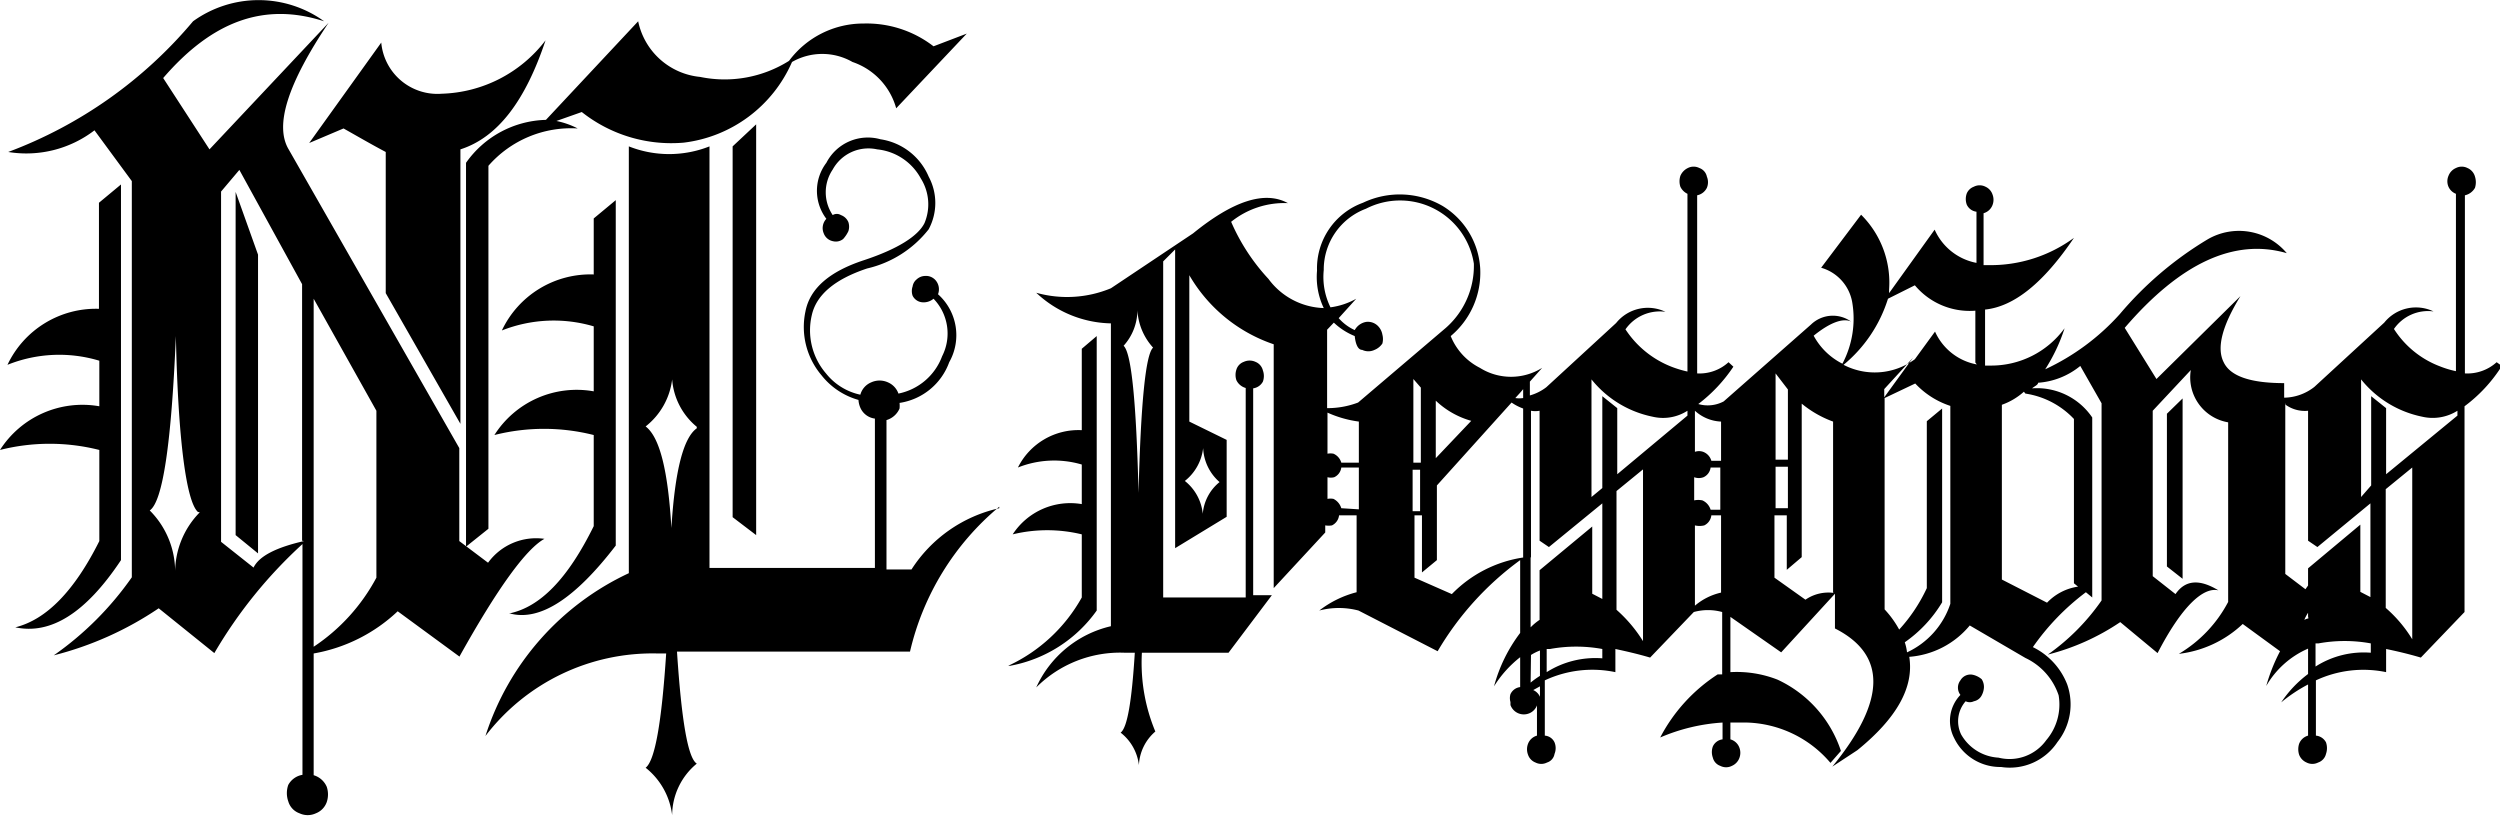 <svg xmlns="http://www.w3.org/2000/svg" id="Layer_1" data-name="Layer 1" viewBox="0 0 66.95 21.84"><title>Plan de travail 6</title><path d="M9.2,3.44c.39.22.77.44,1.13.63V7.85l2,3.5V4c1-.32,1.74-1.3,2.28-2.92a3.63,3.63,0,0,1-2.78,1.43,1.51,1.51,0,0,1-1.62-1.37L8.28,3.83ZM6.31,14.33l.6.49v-8l-.6-1.68Zm6.17-10V14.64l.6-.48V4.44a2.94,2.94,0,0,1,2.39-1,2.16,2.16,0,0,0-.57-.2L15.58,3a3.86,3.86,0,0,0,2.73.82,3.64,3.64,0,0,0,2.9-2.16,1.63,1.63,0,0,1,1.62,0A1.82,1.82,0,0,1,24,2.9l1.89-2L25,1.24A2.93,2.93,0,0,0,23.13.63a2.48,2.48,0,0,0-2,1,3.24,3.24,0,0,1-2.38.43A1.88,1.88,0,0,1,17.09.57L14.62,3.21A2.7,2.7,0,0,0,12.48,4.36ZM3.24,15V4.94l-.59.49V8.27A2.62,2.62,0,0,0,.2,9.77a3.71,3.71,0,0,1,2.46-.11v1.22A2.62,2.62,0,0,0,0,12.05a5.42,5.42,0,0,1,2.66,0v2.44q-1,2-2.25,2.31C1.35,17,2.29,16.43,3.24,15Zm9.06,2.58-1.65-1.21A4.37,4.37,0,0,1,8.4,17.5v3.26a.55.55,0,0,1,.35.31.64.64,0,0,1,0,.41.5.5,0,0,1-.29.3.52.52,0,0,1-.44,0,.48.48,0,0,1-.3-.32.66.66,0,0,1,0-.44.53.53,0,0,1,.38-.27V14.57a12.46,12.46,0,0,0-2.36,2.92l-1.49-1.2a8.93,8.93,0,0,1-2.81,1.26,8.47,8.47,0,0,0,2.09-2.09V4.85l-1-1.36a3,3,0,0,1-2.31.58A11.9,11.9,0,0,0,5.17.57a3,3,0,0,1,3.51,0c-1.61-.52-3,0-4.31,1.52L5.61,4,8.8.61C7.7,2.25,7.35,3.36,7.73,4L12.3,12v2.49l.77.58a1.59,1.59,0,0,1,1.51-.64C14.09,14.7,13.33,15.74,12.3,17.59Zm-7-3.87C5,13.44,4.77,11.86,4.71,9c-.12,2.87-.35,4.43-.7,4.67a2.32,2.32,0,0,1,.68,1.68A2.29,2.29,0,0,1,5.35,13.72Zm2.79.77V7.61L6.41,4.55l-.49.58v9.38l.87.69C6.94,14.89,7.4,14.66,8.14,14.49ZM10.08,11l-1.68-3v9.32a5.1,5.1,0,0,0,1.68-1.85Zm16.68,2.57a7.16,7.16,0,0,0-2.39,3.88H18.13c.12,1.83.29,2.85.53,3A1.8,1.8,0,0,0,18,21.83a1.91,1.91,0,0,0-.71-1.27c.25-.19.43-1.22.55-3.06h-.23A5.63,5.63,0,0,0,13,19.71a7.25,7.25,0,0,1,3.84-4.36V3.92a2.93,2.93,0,0,0,2.16,0V15.21l4.43,0v-4a.49.49,0,0,1-.38-.27.6.6,0,0,1-.06-.23A1.92,1.92,0,0,1,22,10.05a2,2,0,0,1-.43-1.71c.12-.62.65-1.07,1.56-1.37s1.46-.65,1.63-1a1.3,1.3,0,0,0-.1-1.19A1.5,1.5,0,0,0,23.49,4a1.09,1.09,0,0,0-1.19.54,1.09,1.09,0,0,0,0,1.22.21.21,0,0,1,.22,0,.34.34,0,0,1,.2.19.39.39,0,0,1,0,.24.85.85,0,0,1-.14.21.31.31,0,0,1-.27.06.33.33,0,0,1-.25-.21.36.36,0,0,1,.07-.39,1.24,1.24,0,0,1,0-1.5,1.25,1.25,0,0,1,1.45-.63,1.67,1.67,0,0,1,1.29,1,1.49,1.49,0,0,1,0,1.41,2.93,2.93,0,0,1-1.65,1.05c-.87.29-1.36.71-1.48,1.25A1.77,1.77,0,0,0,22.12,10a1.6,1.6,0,0,0,.92.57v0a.5.5,0,0,1,.29-.33.54.54,0,0,1,.45,0,.51.51,0,0,1,.28.3.09.09,0,0,1,0,0,1.58,1.58,0,0,0,1.17-1A1.34,1.34,0,0,0,25,8a.41.41,0,0,1-.34.09.32.32,0,0,1-.22-.17.38.38,0,0,1,0-.25.3.3,0,0,1,.11-.19.34.34,0,0,1,.22-.09.34.34,0,0,1,.28.11.37.37,0,0,1,.07.38,1.47,1.47,0,0,1,.3,1.82,1.68,1.68,0,0,1-1.33,1.09.77.77,0,0,1,0,.15.55.55,0,0,1-.35.31v4l.67,0A3.76,3.76,0,0,1,26.76,13.61Zm-8.1-2.14A1.82,1.82,0,0,1,18,10.16a1.89,1.89,0,0,1-.71,1.26c.38.29.6,1.19.69,2.72Q18.12,11.85,18.66,11.47Zm-5,5c.8.21,1.74-.4,2.83-1.82V5.36l-.59.49v1.5a2.62,2.62,0,0,0-2.46,1.5,3.77,3.77,0,0,1,2.46-.11v1.74a2.61,2.61,0,0,0-2.66,1.17,5.42,5.42,0,0,1,2.66,0v2.44C15.21,15.49,14.47,16.26,13.63,16.43Zm6.59-2.1v-11l-.63.59v9.93Zm6.8,3.5a3.65,3.65,0,0,0,2.32-1.48V9l-.4.34v2.18a1.81,1.81,0,0,0-1.71,1,2.62,2.62,0,0,1,1.71-.08v1.06a1.84,1.84,0,0,0-1.85.81,3.92,3.92,0,0,1,1.85,0V16A4.35,4.35,0,0,1,27,17.83Zm31.4-2.33V10.67l-.42.41v4.09ZM66,10.88V11h0v5.39l-1.17,1.22c-.34-.1-.64-.17-.93-.23V18a3,3,0,0,0-1.88.22V19.7a.34.34,0,0,1,.27.18.47.47,0,0,1,0,.31.32.32,0,0,1-.21.23.34.34,0,0,1-.31,0,.37.37,0,0,1-.2-.21.48.48,0,0,1,0-.29.36.36,0,0,1,.24-.22V18.33a4.1,4.1,0,0,0-.72.48,3.09,3.09,0,0,1,.72-.76v-.68a2.39,2.39,0,0,0-1.12,1,4.74,4.74,0,0,1,.37-.93l-1-.73a3,3,0,0,1-1.71.8,3.51,3.51,0,0,0,1.32-1.39V11.31a1.22,1.22,0,0,1-1-1.4L57.65,11v4.43l.61.48c.26-.38.64-.41,1.15-.1-.42-.1-1,.46-1.63,1.68l-1-.83a6.17,6.17,0,0,1-1.94.87,5.84,5.84,0,0,0,1.44-1.45V10.8l-.57-1a2,2,0,0,1-1.13.45c0,.06-.11.1-.16.15a1.79,1.79,0,0,1,1.61.78v4.58h0V16l-.17-.14a6.43,6.43,0,0,0-1.42,1.47,1.86,1.86,0,0,1,.92,1,1.62,1.62,0,0,1-.26,1.54,1.53,1.53,0,0,1-1.51.67,1.37,1.37,0,0,1-1.26-.78,1,1,0,0,1,.17-1.15.32.32,0,0,1,0-.39.31.31,0,0,1,.33-.15.54.54,0,0,1,.24.12.38.38,0,0,1,.06.22.52.52,0,0,1-.07.23.3.3,0,0,1-.2.14.25.25,0,0,1-.22,0,.81.81,0,0,0-.12.89,1.23,1.23,0,0,0,1,.62,1.21,1.21,0,0,0,1.28-.47,1.47,1.47,0,0,0,.33-1.2,1.7,1.7,0,0,0-.89-1h0l-1.49-.87a2.33,2.33,0,0,1-1.62.84c.13.81-.33,1.64-1.39,2.5l-.67.44q2.16-2.64.07-3.7V15.9L47.7,17.47l-1.36-.95V18a3,3,0,0,1,1.26.2,3.21,3.21,0,0,1,1.7,1.91l-.28.32a3.05,3.05,0,0,0-2.23-1.08h-.45v.45a.36.36,0,0,1,.24.22.39.39,0,0,1,0,.28.37.37,0,0,1-.2.21.34.34,0,0,1-.31,0,.31.31,0,0,1-.2-.22.44.44,0,0,1,0-.3.33.33,0,0,1,.26-.19v-.45a5,5,0,0,0-1.67.4A4.48,4.48,0,0,1,46,18.06l.12,0V16.39h0a1.43,1.43,0,0,0-.76,0h0l-1.17,1.22c-.34-.1-.65-.17-.93-.23V18a3,3,0,0,0-1.89.22V19.7a.31.31,0,0,1,.26.18.41.41,0,0,1,0,.31.29.29,0,0,1-.2.23.34.34,0,0,1-.31,0,.34.34,0,0,1-.2-.21.41.41,0,0,1,0-.29.36.36,0,0,1,.24-.22v-.81a.37.37,0,0,1-.2.21.38.38,0,0,1-.51-.22s0-.05,0-.08h0l0,0a.37.37,0,0,1,0-.21.33.33,0,0,1,.26-.19V17.6a3,3,0,0,0-.7.78,4.14,4.14,0,0,1,.7-1.43V15a8.08,8.08,0,0,0-2.21,2.44l-2.12-1.09a2.07,2.07,0,0,0-1.05,0,2.75,2.75,0,0,1,1-.49V13.8h-.47a.34.34,0,0,1-.19.27.53.53,0,0,1-.18,0v.19l-1.38,1.49V9.22a4.15,4.15,0,0,1-2.26-1.85v3.92l1,.49v2.06l-1.38.84v-3l0,0v-5L31.15,7v9h2.21V10.39a.39.39,0,0,1-.25-.21.45.45,0,0,1,0-.28.32.32,0,0,1,.2-.21.37.37,0,0,1,.31,0,.33.33,0,0,1,.2.23.44.44,0,0,1,0,.3.35.35,0,0,1-.26.18v5.54h.5l-1.16,1.54H30.58a4.77,4.77,0,0,0,.36,2.11,1.26,1.26,0,0,0-.44.9,1.29,1.29,0,0,0-.49-.87c.18-.13.3-.85.38-2.14h-.27a3.17,3.17,0,0,0-2.37.93,2.92,2.92,0,0,1,2-1.64l0-8.11a3,3,0,0,1-2-.82,3.06,3.06,0,0,0,2-.12l2.2-1.47c1.07-.87,1.92-1.15,2.54-.81a2.27,2.27,0,0,0-1.52.5,5.38,5.38,0,0,0,1,1.53,1.91,1.91,0,0,0,1.48.78,1.93,1.93,0,0,1-.18-1A1.87,1.87,0,0,1,36.5,5.43a2.29,2.29,0,0,1,2.14.09,2.1,2.1,0,0,1,1,1.67A2.21,2.21,0,0,1,38.85,9a1.64,1.64,0,0,0,.78.85,1.57,1.57,0,0,0,1.67,0l-.33.37v.37a1.3,1.3,0,0,0,.44-.22l1.87-1.72a1.09,1.09,0,0,1,1.32-.3,1.12,1.12,0,0,0-1.07.47,2.61,2.61,0,0,0,1.23,1,2.93,2.93,0,0,0,.43.13V5.19A.4.4,0,0,1,45,5a.48.48,0,0,1,0-.29.41.41,0,0,1,.2-.21.34.34,0,0,1,.31,0,.31.31,0,0,1,.2.23.39.39,0,0,1,0,.3.37.37,0,0,1-.26.2V10a1.15,1.15,0,0,0,.84-.3l.13.12a4.14,4.14,0,0,1-.94,1,.91.91,0,0,0,.68-.07L48.5,8.69v0a.84.84,0,0,1,1.07-.08c-.2-.09-.53,0-1,.38a1.79,1.79,0,0,0,.77.75h0a2.59,2.59,0,0,0,.26-1.66,1.17,1.17,0,0,0-.83-.91l1.07-1.42a2.56,2.56,0,0,1,.75,2s0,.07,0,.1l1.22-1.7a1.54,1.54,0,0,0,1.12.89V5.67a.33.33,0,0,1-.26-.19.44.44,0,0,1,0-.3A.33.33,0,0,1,52.86,5a.34.34,0,0,1,.31,0,.35.35,0,0,1,.19.21.39.39,0,0,1,0,.28.36.36,0,0,1-.24.22V7.1l.13,0a3.77,3.77,0,0,0,2.29-.73c-.81,1.2-1.6,1.84-2.38,1.92h0V9.79l.13,0a2.43,2.43,0,0,0,2-1,4.7,4.7,0,0,1-.52,1.1,6.19,6.19,0,0,0,2-1.48,9.39,9.39,0,0,1,2.35-2,1.67,1.67,0,0,1,2.12.37q-2.1-.61-4.34,2l.85,1.37L60,7.93q-.74,1.2-.45,1.77c.18.38.73.56,1.62.56v.39a1.34,1.34,0,0,0,.81-.29l1.87-1.72a1.09,1.09,0,0,1,1.32-.3,1.11,1.11,0,0,0-1.06.47,2.52,2.52,0,0,0,1.23,1,2.61,2.61,0,0,0,.43.13V5.19A.36.36,0,0,1,65.57,5a.37.37,0,0,1,0-.29.37.37,0,0,1,.2-.21.34.34,0,0,1,.31,0,.35.35,0,0,1,.2.23.5.5,0,0,1,0,.3.41.41,0,0,1-.27.2V10a1.17,1.17,0,0,0,.85-.3L67,9.8A4,4,0,0,1,66,10.88ZM30.88,9.31a1.62,1.62,0,0,1-.42-1,1.43,1.43,0,0,1-.37.95c.21.19.34,1.51.4,3.94C30.55,10.8,30.68,9.49,30.88,9.31ZM32.22,12a1.31,1.31,0,0,1-.49.88,1.28,1.28,0,0,1,.48.88,1.22,1.22,0,0,1,.45-.85A1.28,1.28,0,0,1,32.22,12Zm15.66.5h-.33v1.11h.33ZM45.37,11Zm0,2.4a.54.54,0,0,1,.22,0,.4.4,0,0,1,.22.25h.26V12.52h-.26a.33.33,0,0,1-.19.26.36.36,0,0,1-.25,0ZM47.55,10v2.31h.33V10.43Zm-2.16,1V12.1a.33.33,0,0,1,.22,0,.36.36,0,0,1,.22.24h.26V11.29A1.1,1.1,0,0,1,45.39,11Zm-4.6-.58c-.06.08-.14.16-.21.24a.71.71,0,0,0,.21,0Zm-2.34.32v1.53l.95-1A2.27,2.27,0,0,1,38.45,10.73Zm-.42,2h0v-.16h-.2v1.11h.2v-.21Zm-2.48-.59a.43.43,0,0,1,.16,0,.37.37,0,0,1,.21.24h.47V11.29a3,3,0,0,1-.84-.24Zm2.5-1.77-.2-.23v2.24h.2ZM35.72,8.64l-.18.19v2.1a2.31,2.31,0,0,0,.83-.15l2.35-2a2.21,2.21,0,0,0,.75-1.72,2,2,0,0,0-2.89-1.47,1.74,1.74,0,0,0-1.13,1.64,1.84,1.84,0,0,0,.18,1A1.92,1.92,0,0,0,36.32,8l-.47.52a1.27,1.27,0,0,0,.43.32.43.43,0,0,1,.31-.22.38.38,0,0,1,.29.09.43.43,0,0,1,.14.25.47.47,0,0,1,0,.24.46.46,0,0,1-.21.17.38.38,0,0,1-.33,0c-.12,0-.18-.17-.2-.37A1.8,1.8,0,0,1,35.72,8.64Zm.67,5V12.52h-.47a.33.33,0,0,1-.19.26.36.36,0,0,1-.18,0v.58a.43.43,0,0,1,.16,0,.41.41,0,0,1,.21.25Zm4.4,1.3v-4a1.31,1.31,0,0,1-.31-.16l-2,2.22v2l-.4.33V13.8h-.2v1.67l1,.44A3.36,3.36,0,0,1,40.79,14.93Zm.2,0h0v1.86a1.5,1.5,0,0,1,.24-.2V15.27l1.41-1.17v1.8l.27.14V13.48l-1.43,1.17-.25-.17V11A.63.63,0,0,1,41,11v3.91Zm0,3.34a2.27,2.27,0,0,1,.25-.18v-.68a1.34,1.34,0,0,0-.24.12Zm.25.1-.18.1a.35.35,0,0,1,.18.18s0,.08,0,.12Zm1.67-1a3.89,3.89,0,0,0-1.4,0l-.09,0v.62a2.44,2.44,0,0,1,1.49-.37ZM44,12.57l-.71.58v3.18a3.78,3.78,0,0,1,.71.84Zm1.19-1.44V11a1.21,1.21,0,0,1-.93.16,2.82,2.82,0,0,1-1.64-1l0,3.15.29-.24V10.61l.4.32V12.7Zm.9,4.74V13.8h-.26a.34.34,0,0,1-.19.27.52.52,0,0,1-.25,0v2.15A1.63,1.63,0,0,1,46.09,15.87Zm3,0V11.29a2.87,2.87,0,0,1-.84-.48v4.11l-.4.34V13.8h-.33v1.67l.83.59A1.08,1.08,0,0,1,49.12,15.88Zm3.14-5a2.24,2.24,0,0,1-.94-.6l-.82.39v5.66a2.61,2.61,0,0,1,.39.54,4.36,4.36,0,0,0,.74-1.11V11.28l.41-.34v5.19a3.49,3.49,0,0,1-1,1.07,1.31,1.31,0,0,1,.06.27,2.19,2.19,0,0,0,1.16-1.3Zm-1-1.29-.77.84v.22Zm1.67.13V8.32a1.91,1.91,0,0,1-1.62-.68L50.56,8a3.74,3.74,0,0,1-1.19,1.77,1.81,1.81,0,0,0,1.91-.15l.54-.74A1.53,1.53,0,0,0,52.94,9.76Zm1.3.78a1.77,1.77,0,0,1-.59.35v4.68l1.21.62a1.43,1.43,0,0,1,.83-.43l-.11-.09V11.22A2.24,2.24,0,0,0,54.24,10.54Zm7,.3v4.58l.54.41.07-.1v-.46l1.4-1.17v1.8l.27.14V13.48l-1.42,1.17-.25-.17V11A.88.88,0,0,1,61.21,10.84Zm.61,5.72v-.1a1.14,1.14,0,0,0-.1.19A.43.43,0,0,1,61.82,16.56Zm1.68.72a3.89,3.89,0,0,0-1.4,0s-.05,0-.08,0v.62a2.4,2.4,0,0,1,1.48-.37Zm1.11-4.71-.71.58v3.18a3.54,3.54,0,0,1,.71.84ZM65.81,11a1.24,1.24,0,0,1-.94.16,2.82,2.82,0,0,1-1.64-1v3.15L63.5,13V10.61l.4.32V12.7l1.91-1.57Z"></path></svg>